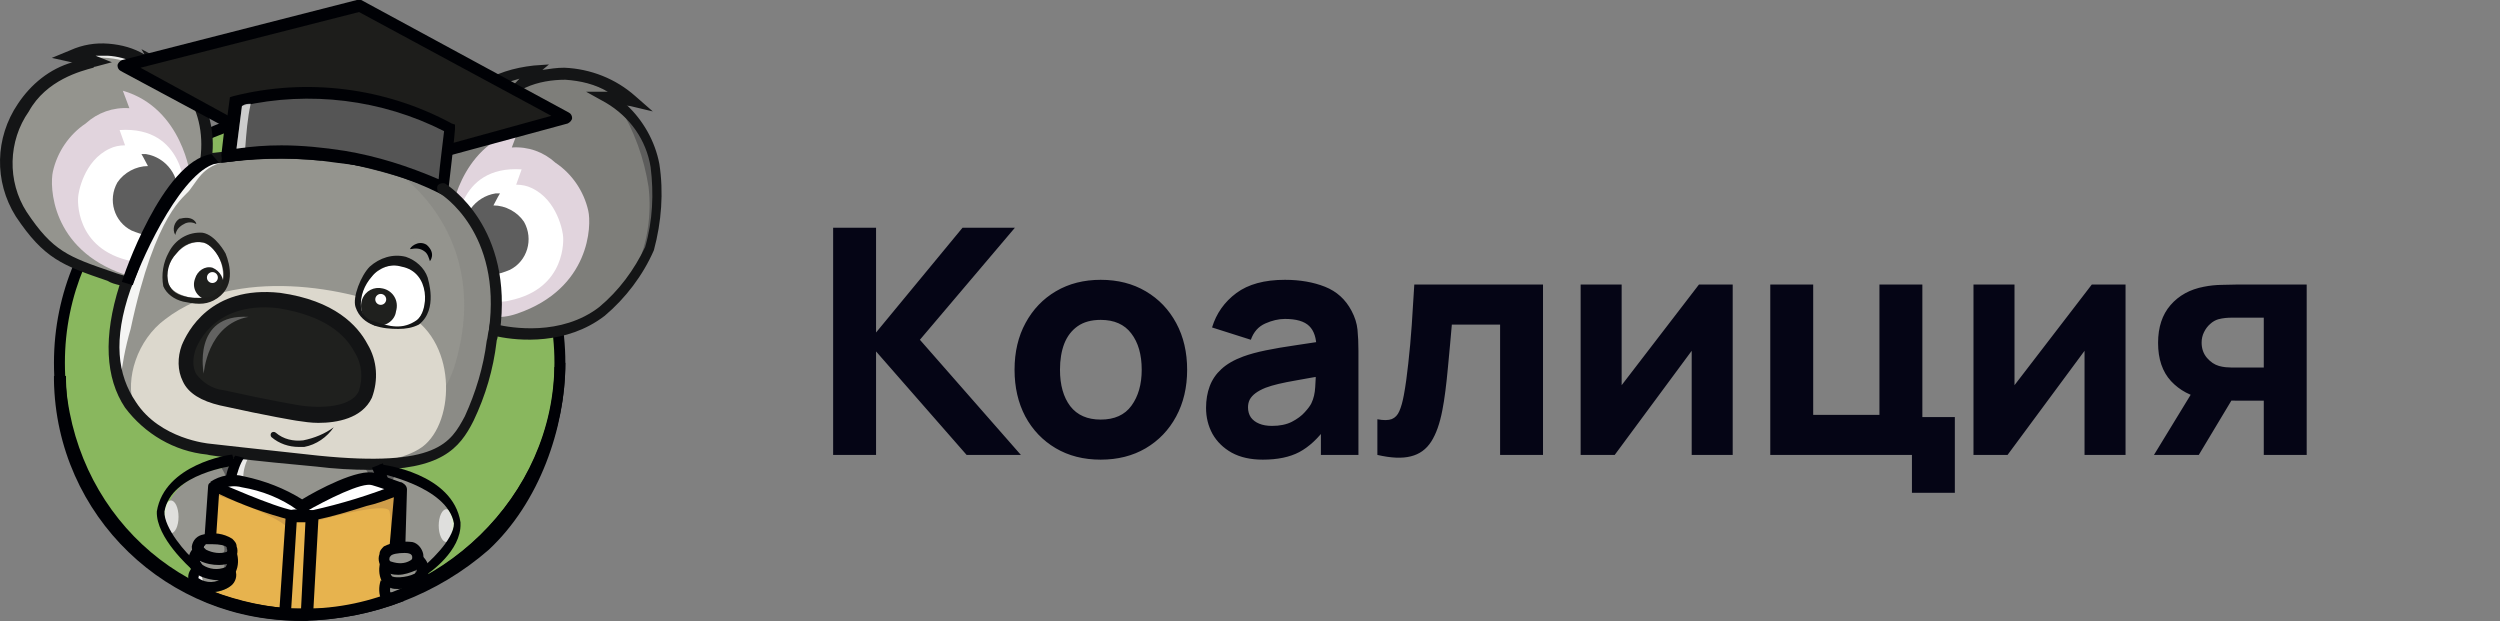<?xml version="1.0" encoding="UTF-8"?> <svg xmlns="http://www.w3.org/2000/svg" width="173" height="43" viewBox="0 0 173 43" fill="none"><rect x="0" y="0" width="173" height="43" fill="#808080" stroke="none"/> <path d="M38.75 25.105C38.75 34.709 30.508 42.422 20.98 42.422C11.452 42.422 4.117 34.633 4.117 25.105C4.117 15.578 11.83 7.789 21.434 7.789C31.037 7.789 38.75 15.502 38.75 25.105Z" fill="#89B75E"></path> <path d="M20.975 42.799C11.296 42.799 3.734 35.011 3.734 25.105C3.734 15.35 11.674 7.41 21.429 7.41C31.184 7.41 39.123 15.35 39.123 25.105C39.123 29.869 37.157 34.406 33.679 37.657C30.276 40.984 25.739 42.799 20.975 42.799ZM21.429 8.166C12.052 8.166 4.491 15.728 4.491 25.105C4.491 34.557 11.75 42.043 20.975 42.043C30.427 42.043 38.367 34.33 38.367 25.105C38.367 15.728 30.806 8.166 21.429 8.166C21.505 8.166 21.429 8.166 21.429 8.166Z" fill="#000105"></path> <path d="M28.388 39.623C29.674 39.472 30.808 38.565 31.186 37.279C31.715 34.935 29.825 33.045 26.195 32.742C26.271 33.725 26.498 34.708 26.876 35.691C28.313 36.447 27.556 38.792 27.254 39.094C27.103 39.245 28.237 39.699 28.388 39.623Z" fill="#94948E"></path> <path d="M27.324 32.968C27.248 33.043 27.173 33.194 27.097 33.346C27.021 33.497 27.021 33.724 27.097 33.875C27.021 33.875 26.643 34.102 26.568 33.875C26.492 33.497 26.492 33.194 26.492 32.816L27.324 32.968C27.173 32.968 27.097 32.968 26.946 32.892L27.324 32.968Z" fill="#5E5E5E"></path> <path d="M21.887 11.269C21.887 11.269 19.241 9.529 21.66 7.941C21.811 8.395 21.963 8.849 22.114 9.303C22.265 8.622 22.794 8.168 23.475 8.093C23.475 8.093 22.87 9.681 23.399 9.908C23.475 9.529 23.778 9.303 24.156 9.227C24.156 9.227 23.551 8.773 24.609 9.076C24.609 9.076 23.475 10.286 23.702 10.89C23.702 10.966 23.778 10.966 23.778 11.042C23.173 11.193 22.568 11.269 21.887 11.269Z" fill="#94948E"></path> <path d="M29.526 13.233C29.526 13.233 29.904 6.277 37.012 4.84C37.012 4.84 36.331 5.218 36.18 5.672C38.751 4.764 41.625 5.294 43.742 7.033C43.137 6.806 42.532 6.73 41.927 6.73C44.801 8.696 46.086 12.25 45.33 15.653C45.33 15.653 45.33 17.468 44.952 16.939C44.876 17.922 44.347 18.829 43.591 19.434C43.591 19.434 41.398 24.727 32.475 22.534C25.669 21.022 29.526 13.233 29.526 13.233Z" fill="#94948E"></path> <path opacity="0.4" d="M29.515 13.308C29.515 13.308 29.893 6.351 37.001 4.914C37.001 4.914 36.32 5.292 36.169 5.746C38.74 4.838 41.614 5.368 43.731 7.107C43.126 6.88 42.521 6.804 41.916 6.804C41.916 6.804 47.814 11.039 44.865 16.786C44.865 16.786 44.789 18.828 43.504 19.735C43.504 19.735 41.462 24.726 32.539 22.609C25.658 21.096 29.515 13.308 29.515 13.308Z" fill="#5E5E5D"></path> <path d="M13.864 13.385C13.864 13.385 15.83 7.033 10.915 4.387C11.141 4.613 11.217 4.916 11.217 5.294C11.217 5.294 7.89 2.345 4.941 3.857C4.941 3.857 6.226 4.008 6.378 4.235C6.378 4.235 0.706 5.37 0.328 10.663C0.328 10.663 0.328 14.444 1.614 15.275C1.614 15.275 3.277 18.527 9.1 19.586C14.922 20.644 13.864 13.385 13.864 13.385Z" fill="#94948E"></path> <path d="M13.188 12.251C13.188 12.251 12.659 7.487 8.5 6.277L8.954 7.487C7.819 7.412 6.761 7.79 5.929 8.546C4.795 9.302 3.963 10.512 3.66 11.873C3.433 12.856 3.509 17.242 8.575 18.981C13.642 20.72 13.188 12.251 13.188 12.251Z" fill="#E1D4DD"></path> <path d="M12.814 13.309C12.814 13.309 12.814 8.696 8.277 8.999L8.655 10.057C8.277 10.057 7.899 10.133 7.597 10.284C5.782 11.116 5.404 13.384 5.404 13.687C5.404 13.687 5.101 17.241 9.109 18.073C9.638 18.224 10.243 18.148 10.773 17.922C11.982 17.317 13.495 16.031 12.814 13.309Z" fill="white"></path> <path d="M12.281 13.685C12.508 12.248 11.525 10.887 10.088 10.66C10.012 10.66 9.861 10.66 9.786 10.66C9.786 10.66 10.012 11.038 10.239 11.492C9.408 11.492 8.576 11.946 8.122 12.626C7.441 13.836 7.895 15.348 9.105 15.953C9.483 16.105 9.861 16.256 10.239 16.256C10.769 16.483 12.281 13.685 12.281 13.685Z" fill="#5E5E5E"></path> <path d="M31.182 14.97C31.182 14.97 31.712 10.206 35.871 8.996L35.417 10.206C36.551 10.13 37.61 10.508 38.442 11.265C39.576 12.021 40.408 13.231 40.71 14.592C40.937 15.575 40.861 19.961 35.795 21.7C30.729 23.439 31.182 14.97 31.182 14.97Z" fill="#E1D4DD"></path> <path d="M31.56 16.032C31.56 16.032 31.56 11.419 36.097 11.721L35.719 12.78C36.097 12.78 36.475 12.855 36.778 13.007C38.592 13.838 38.97 16.107 38.97 16.41C38.97 16.41 39.273 19.964 35.265 20.795C34.736 20.947 34.131 20.871 33.602 20.644C32.392 20.039 30.879 18.754 31.56 16.032Z" fill="white"></path> <path d="M32.103 16.407C31.876 14.971 32.859 13.61 34.296 13.383C34.371 13.383 34.523 13.383 34.598 13.383C34.598 13.383 34.371 13.761 34.145 14.215C34.976 14.215 35.808 14.668 36.262 15.349C36.942 16.559 36.489 18.071 35.279 18.676C34.901 18.827 34.523 18.979 34.145 18.979C33.615 19.205 32.103 16.407 32.103 16.407Z" fill="#5E5E5E"></path> <path d="M8.129 24.044C8.129 24.044 7.297 30.698 16.447 31.53C27.109 32.513 29.68 32.816 31.873 30.169C33.083 28.732 37.091 16.936 30.058 12.777C28.092 11.945 26.126 11.34 24.009 11.037C23.026 10.886 22.875 11.037 21.967 10.886C17.052 10.281 13.498 11.34 12.742 12.096C11.532 13.457 8.28 20.944 8.129 24.044Z" fill="#94948E"></path> <g opacity="0.4"> <path opacity="0.4" d="M14.547 30.926C25.209 32.211 29.671 32.589 31.863 29.943C33.073 28.506 38.215 14.139 27.175 11.719C27.175 11.719 34.359 16.029 31.41 25.481C28.839 33.119 14.547 30.926 14.547 30.926Z" fill="#5E5E5E"></path> </g> <path d="M9.256 28.054C9.786 29.415 10.845 30.852 17.726 31.684C22.943 32.364 27.178 32.364 29.22 30.928C31.564 29.188 31.639 23.366 27.934 21.627C24.229 19.887 16.289 18.375 11.449 22.08C9.483 23.517 8.652 26.239 9.256 28.054Z" fill="#DCD8CD"></path> <path d="M15.387 19.658C15.16 20.49 14.177 20.868 13.043 20.566C11.909 20.263 11.379 19.734 11.606 18.675C11.833 17.617 12.967 16.558 14.026 16.785C15.085 17.012 15.614 18.524 15.387 19.658Z" fill="white"></path> <path d="M15.463 19.887C15.388 20.416 14.934 20.794 14.405 20.794C14.329 20.794 14.253 20.794 14.178 20.719C13.573 20.492 13.27 19.887 13.497 19.282C13.648 18.753 14.178 18.375 14.707 18.526C15.236 18.753 15.539 19.282 15.463 19.887Z" fill="#1F201E"></path> <path d="M25.517 26.918C24.988 29.111 21.812 29.337 18.863 28.581C15.914 27.825 11.68 27.901 13.267 23.439C13.797 21.851 16.822 20.49 19.846 20.944C23.778 21.625 26.047 24.725 25.517 26.918Z" fill="#1F201E"></path> <path d="M29.291 21.475C28.989 22.458 27.855 22.836 26.569 22.458C25.283 22.08 24.678 21.475 25.057 20.265C25.435 18.98 26.645 18.148 28.006 18.299C29.291 18.601 29.669 20.189 29.291 21.475Z" fill="white"></path> <path d="M27.403 21.552C27.328 22.157 26.723 22.611 26.042 22.535C25.966 22.535 25.891 22.535 25.815 22.46C25.134 22.157 24.832 21.401 25.059 20.721C25.286 20.116 25.891 19.813 26.496 19.964C27.176 20.116 27.63 20.796 27.403 21.552C27.403 21.477 27.403 21.477 27.403 21.552Z" fill="#1F201E"></path> <path d="M38.375 5.145C42.685 6.052 42.08 6.657 42.307 6.732C42.61 6.732 42.988 6.732 43.29 6.657C41.173 5.145 40.946 5.447 38.375 5.145Z" fill="#5E5E5D"></path> <path d="M16.741 31.531C16.438 32.514 13.489 37.807 15.758 41.891C16.741 42.269 26.117 42.193 26.117 42.042C26.117 41.891 28.083 39.698 28.008 38.715C27.932 37.732 26.344 32.892 26.117 32.136C25.89 32.59 16.741 31.531 16.741 31.531Z" fill="#94948E"></path> <g opacity="0.9"> <path opacity="0.9" d="M16.834 33.045C16.834 32.516 16.985 32.062 17.212 31.608C17.515 31.23 16.758 31.532 16.758 31.532L16.305 33.045L16.91 33.347L16.834 33.045Z" fill="white"></path> </g> <path d="M26.045 32.288C26.12 32.439 26.347 33.195 26.347 33.195L25.667 33.119C25.667 33.119 25.364 32.363 25.062 32.288C24.759 32.212 26.045 32.288 26.045 32.288Z" fill="#5E5E5D"></path> <path opacity="0.4" d="M15.383 42.12C15.383 42.12 17.878 42.196 19.39 42.347C20.374 42.498 21.281 42.574 22.264 42.422C23.096 42.271 25.364 42.422 26.574 41.742C27.709 39.7 27.86 37.205 27.028 35.012C26.877 34.18 26.726 33.575 26.726 33.575C26.726 33.575 27.028 33.424 26.65 36.978C26.12 40.834 21.659 43.254 15.383 42.12Z" fill="#5E5E5E"></path> <path d="M14.698 19.584C14.907 19.584 15.076 19.415 15.076 19.206C15.076 18.997 14.907 18.828 14.698 18.828C14.49 18.828 14.32 18.997 14.32 19.206C14.32 19.415 14.49 19.584 14.698 19.584Z" fill="white"></path> <path d="M26.347 21.096C26.556 21.096 26.725 20.927 26.725 20.718C26.725 20.509 26.556 20.34 26.347 20.34C26.138 20.34 25.969 20.509 25.969 20.718C25.969 20.927 26.138 21.096 26.347 21.096Z" fill="white"></path> <path d="M42.836 7.332C43.895 9.071 44.575 10.962 44.878 12.928C45.105 14.818 44.802 16.784 44.046 18.523C44.499 17.541 44.953 16.482 45.483 15.499L44.953 10.206L42.836 7.332Z" fill="#5D5D5C"></path> <path opacity="0.8" d="M11.527 5.973C10.166 4.612 8.351 3.856 6.46 4.007C3.133 4.083 5.553 3.629 5.553 3.629L8.426 3.402C8.426 3.402 10.619 4.688 10.771 4.763L11.3 5.293L11.527 5.973Z" fill="white"></path> <path d="M19.535 42.574C19.535 42.196 20.443 35.995 19.913 35.769C19.384 35.542 14.772 33.651 14.847 33.878C14.923 34.105 14.242 41.364 14.242 41.364L19.535 42.574Z" fill="#E7B34E"></path> <path d="M14.474 41.058C14.474 41.058 16.138 40.831 16.138 40.226C16.138 39.621 14.398 40.529 14.398 40.604C14.398 40.68 14.474 41.058 14.474 41.058Z" fill="#8AA15E"></path> <path opacity="0.9" d="M16.678 11.041C16.678 11.041 13.049 10.285 11.688 13.536C10.704 15.578 9.797 17.62 9.041 19.737C9.041 19.737 7.226 25.106 8.285 26.618C8.436 25.333 8.663 24.047 9.041 22.762C10.78 14.595 12.822 13.612 13.124 13.158C13.88 12.175 14.183 11.192 16.678 11.041Z" fill="white"></path> <path d="M24.377 9.223C24.377 9.223 22.94 10.13 23.697 11.037H23.848L24.377 9.223Z" fill="#5D5D5C"></path> <path opacity="0.8" d="M21.738 10.963C21.738 10.963 20.604 9.3 21.512 8.09C21.133 8.241 20.831 8.544 20.68 8.922L20.982 10.661L21.738 10.963Z" fill="white"></path> <path d="M25.589 32.514C24.379 32.514 23.093 32.438 21.884 32.287C17.724 31.909 14.473 31.531 14.322 31.455C12.053 31.228 10.011 30.018 8.65 28.204C7.289 26.162 7.138 23.288 8.272 19.734C7.97 19.659 7.667 19.583 7.44 19.432C4.34 18.373 3.055 17.919 1.089 14.97C-0.424 12.551 -0.348 9.526 1.24 7.182C2.147 5.821 3.433 4.762 5.021 4.308H4.945L3.584 4.006L4.869 3.476C5.701 3.098 6.609 2.947 7.516 3.023C8.424 3.098 9.255 3.325 10.011 3.779L9.785 3.401L11.07 4.081C11.902 4.46 12.658 4.989 13.263 5.669C14.322 7.031 14.851 8.845 14.7 10.585C16.59 10.358 18.481 10.282 20.371 10.282C20.22 9.98 20.144 9.602 20.144 9.223C20.296 8.467 20.825 7.787 21.505 7.409L22.262 6.955L22.11 7.862V8.316C22.564 7.862 23.169 7.711 23.774 7.787L24.606 7.862L24.076 8.467C23.925 8.694 23.774 8.845 23.698 8.997C24.001 8.845 24.379 8.77 24.681 8.921L25.286 9.072L24.833 9.526C24.53 9.828 24.379 10.207 24.228 10.585C25.891 10.963 27.555 11.416 29.218 11.946C29.521 10.509 30.353 7.56 33.151 5.821C34.285 5.064 35.57 4.686 36.931 4.535L37.99 4.46L37.536 4.838C38.066 4.762 38.519 4.686 39.049 4.686C40.864 4.762 42.603 5.443 43.964 6.652L45.174 7.711L43.586 7.333C43.51 7.333 43.435 7.333 43.359 7.257C44.493 8.316 45.325 9.753 45.627 11.341C45.93 13.307 45.779 15.348 45.249 17.315C44.493 19.054 43.283 20.642 41.847 21.852C39.2 23.893 35.873 23.591 34.436 23.288C34.436 23.44 34.36 23.515 34.36 23.666C34.134 25.557 33.604 27.372 32.773 29.111C31.789 31.077 30.504 32.514 25.589 32.514ZM6.609 3.855L7.743 4.308L6.609 4.611C6.533 4.611 6.533 4.611 6.457 4.686C5.626 4.913 3.206 5.518 1.996 7.711C0.559 9.753 0.484 12.551 1.845 14.668C3.66 17.39 4.718 17.768 7.819 18.827C8.197 18.978 8.575 19.054 9.028 19.205L9.633 18.524L9.028 20.037C7.819 23.515 8.121 25.935 9.407 27.825C11.07 30.396 14.473 30.699 14.473 30.699C14.473 30.699 17.8 31.077 22.035 31.531C30.277 32.362 31.184 30.623 32.167 28.808C32.924 27.145 33.453 25.406 33.68 23.591C33.755 23.364 33.755 23.061 33.831 22.835L33.907 22.381L34.36 22.456C35.343 22.683 38.822 23.288 41.468 21.247C42.83 20.112 43.888 18.676 44.645 17.088C45.174 15.273 45.249 13.382 45.023 11.568C44.72 9.677 43.586 8.089 41.922 7.106L40.561 6.35H42.074C41.166 5.821 40.183 5.594 39.124 5.518C38.217 5.518 37.234 5.669 36.402 6.048L34.663 6.804L35.948 5.443C35.117 5.669 34.36 5.972 33.68 6.426C30.806 8.316 30.201 11.568 30.05 12.551L29.975 13.08L29.445 12.853C27.63 12.173 25.664 11.643 23.774 11.265L23.471 11.19V10.358L23.32 10.66L22.942 10.055C22.791 9.602 22.791 9.072 22.942 8.619C22.64 8.77 22.413 9.072 22.337 9.45L22.035 10.887L22.262 11.114L21.203 11.038C18.934 10.887 16.59 11.038 14.322 11.416L13.792 11.492L13.868 10.963C14.095 9.223 13.717 7.484 12.658 6.123C12.356 5.745 12.053 5.443 11.675 5.216L11.751 6.426L10.919 5.594C10.011 4.535 8.802 3.93 7.44 3.855H6.609ZM21.43 8.543C21.203 8.694 21.052 8.997 21.052 9.299C21.052 9.753 21.203 10.131 21.505 10.433L21.959 10.887L21.581 9.526C21.581 9.45 21.505 8.997 21.43 8.543Z" fill="#141516"></path> <path d="M21.203 42.723L21.733 35.767L27.631 34.027L27.026 41.589L21.203 42.723Z" fill="#E7B34E"></path> <path d="M21.818 36.072C21.818 36.072 26.809 34.635 26.96 35.391C27.112 36.148 27.036 37.887 27.036 37.887L26.431 41.138C26.204 41.441 25.902 41.668 25.524 41.819C24.163 42.121 22.726 42.424 21.289 42.575V42.802L27.036 41.743L27.717 33.879L25.524 34.484L21.743 35.769L21.818 36.072Z" fill="#CF9D49"></path> <path d="M22.03 29.263C21.5 29.263 21.047 29.188 20.517 29.112C20.517 29.112 18.627 28.81 15.224 28.054C13.939 27.751 13.031 27.222 12.653 26.39C12.275 25.634 12.275 24.726 12.578 23.895C12.956 22.987 14.544 19.736 19.383 20.265C23.164 20.794 24.752 22.534 25.433 23.819C26.113 24.953 26.189 26.314 25.735 27.524C25.055 28.961 23.315 29.263 22.03 29.263ZM13.485 24.348C13.334 24.878 13.334 25.407 13.561 25.861C14.014 26.466 14.695 26.919 15.451 26.995C18.854 27.751 20.744 28.054 20.744 28.054C21.652 28.205 24.223 28.356 24.828 27.07C25.13 26.163 25.055 25.18 24.525 24.348C23.92 23.214 22.559 21.853 19.232 21.324C14.544 20.794 13.485 24.273 13.485 24.348Z" fill="#131415"></path> <path d="M13.796 21.02C13.417 21.02 13.039 20.944 12.661 20.869C12.056 20.718 11.527 20.339 11.3 19.81C11.149 18.978 11.3 18.146 11.678 17.466C12.132 16.558 13.039 16.029 14.022 16.105C14.93 16.256 15.61 17.541 15.61 17.541C15.913 18.298 16.366 19.961 14.778 20.793C14.476 20.944 14.174 21.02 13.796 21.02ZM14.703 20.491C16.366 19.205 14.93 17.012 14.098 16.785C13.342 16.634 12.661 16.937 12.207 17.541C11.678 18.071 11.451 18.903 11.678 19.659C11.905 20.188 12.283 20.415 13.039 20.566C13.569 20.642 14.174 20.642 14.703 20.491Z" fill="#1D1D1B"></path> <path d="M27.553 22.762C26.57 22.762 25.057 22.61 24.603 21.249C24.377 20.569 24.982 19.056 25.587 18.451C26.267 17.846 27.174 17.544 28.082 17.771C28.762 17.997 29.367 18.527 29.594 19.207C29.594 19.283 30.351 21.4 28.989 22.459C28.536 22.686 28.082 22.762 27.553 22.762ZM28.838 22.157C29.67 21.552 29.821 18.829 27.779 18.451C27.023 18.224 26.192 18.527 25.738 19.132C25.208 19.737 24.906 20.493 24.982 21.325C25.057 21.778 25.435 22.157 25.889 22.232C26.948 22.61 27.855 22.837 28.838 22.157Z" fill="#141516"></path> <path d="M15.008 34.257C15.008 34.257 19.62 35.769 19.999 36.677C20.377 37.584 20.226 35.845 20.15 35.769C20.074 35.694 15.008 33.879 15.008 33.879V34.257Z" fill="#CF9D49"></path> <path d="M12.13 16.259C11.903 15.881 12.054 15.352 12.432 15.125C12.432 15.125 12.432 15.125 12.508 15.125C13.415 14.898 13.642 15.503 13.567 15.503C13.34 15.352 12.962 15.352 12.735 15.503C12.432 15.654 12.206 15.881 12.13 16.259Z" fill="#1D1D1B"></path> <path d="M28.389 17.242C28.314 17.167 28.919 16.562 29.523 16.94C30.204 17.545 29.75 18.074 29.75 18.074C29.675 17.847 29.599 17.545 29.372 17.393C29.07 17.167 28.767 17.167 28.389 17.242Z" fill="#000105"></path> <path d="M30.206 17.241C29.979 16.409 29.223 15.956 28.391 16.107C28.315 16.107 28.24 16.183 28.164 16.183" fill="#94948E"></path> <path d="M20.674 30.928C19.993 30.928 19.313 30.701 18.783 30.247C18.708 30.171 18.708 30.02 18.783 29.945C18.859 29.869 19.01 29.869 19.086 29.945C19.615 30.398 20.296 30.549 20.976 30.474C21.732 30.323 22.489 30.02 23.093 29.566C22.64 30.247 21.884 30.776 21.052 30.928H20.674Z" fill="#141516"></path> <path opacity="0.3" d="M14.097 25.859C14.097 25.859 13.265 21.7 17.197 21.927C14.324 22.456 14.097 25.859 14.097 25.859Z" fill="white"></path> <path d="M15.764 10.888L16.067 8.62L8.656 4.612L24.914 0.453L39.282 8.242L30.888 10.51L30.661 13.006C30.661 13.006 29.149 11.569 23.477 10.888C18.26 10.359 15.764 10.888 15.764 10.888Z" fill="#1D1D1B"></path> <path d="M30.591 13.384C30.44 13.384 30.364 13.309 30.289 13.233C30.289 13.233 28.776 11.872 23.332 11.267C20.837 10.889 18.341 10.889 15.846 11.191C15.695 11.191 15.619 11.191 15.468 11.116C15.392 11.04 15.316 10.889 15.316 10.738L15.543 8.772L8.36 4.915C8.208 4.84 8.133 4.688 8.133 4.537C8.133 4.386 8.284 4.235 8.435 4.159L24.693 0H24.996L39.363 7.789C39.514 7.864 39.59 8.016 39.59 8.167C39.59 8.318 39.439 8.469 39.287 8.545L31.196 10.738L30.969 13.006C30.969 13.158 30.894 13.233 30.743 13.309C30.667 13.384 30.667 13.384 30.591 13.384ZM18.87 10.208C20.383 10.208 21.971 10.284 23.483 10.511C27.415 10.965 29.381 11.796 30.289 12.25L30.44 10.435C30.44 10.284 30.591 10.133 30.743 10.057L38.153 8.016L24.844 0.832L9.721 4.688L16.224 8.242C16.375 8.318 16.451 8.469 16.451 8.62L16.224 10.36C17.131 10.208 17.963 10.208 18.87 10.208Z" fill="#000105"></path> <path d="M30.579 13.007C30.579 13.007 31.033 9.15 31.033 8.848C26.496 6.428 21.202 5.748 16.212 7.033L15.758 10.738C18.404 10.36 21.051 10.36 23.698 10.814C26.117 11.116 28.462 11.873 30.579 13.007Z" fill="#555555"></path> <path d="M30.958 13.612L30.428 13.385C28.311 12.327 26.042 11.646 23.698 11.268C21.127 10.814 18.481 10.814 15.91 11.192L15.305 11.268L15.91 6.731L16.137 6.655C21.203 5.37 26.647 6.05 31.26 8.546L31.487 8.621V8.924C31.487 9.226 31.033 13.083 31.033 13.083L30.958 13.612ZM19.464 10.058C20.9 10.058 22.413 10.209 23.849 10.436C26.118 10.814 28.235 11.495 30.353 12.402C30.428 11.495 30.655 9.756 30.731 9.075C26.421 6.882 21.43 6.277 16.741 7.336L16.363 10.285C17.422 10.134 18.405 10.058 19.464 10.058Z" fill="#000105"></path> <path d="M14.319 39.322C13.034 39.17 11.899 38.263 11.521 36.977C10.992 34.633 12.58 32.592 16.209 32.289C16.285 33.045 16.209 33.726 16.134 34.406C16.058 34.709 14.848 33.801 14.773 34.179C14.319 34.406 15 36.07 14.773 36.524C14.319 37.28 14.168 38.187 14.319 39.019C14.395 39.019 14.47 39.095 14.47 39.17C14.47 39.246 14.395 39.322 14.319 39.322Z" fill="#94948E"></path> <path d="M15.234 33.8L19.166 35.237L21.133 35.691L27.711 33.876C27.711 33.876 25.443 32.969 25.367 32.969C25.292 32.969 20.83 35.237 20.83 35.237L18.713 34.027L15.461 33.196L15.234 33.8Z" fill="white"></path> <path d="M15.305 32.366C15.38 32.442 15.456 32.593 15.532 32.744C15.607 32.895 15.607 33.122 15.532 33.273C15.607 33.273 15.985 33.5 16.061 33.273C16.137 32.895 16.137 32.593 16.137 32.215L15.305 32.366C15.456 32.366 15.532 32.366 15.683 32.291L15.305 32.366Z" fill="#5E5E5E"></path> <path d="M21.207 42.953H20.375C18.182 42.877 16.065 42.424 14.098 41.592C13.947 41.516 13.796 41.365 13.872 41.214L14.401 33.652C14.401 33.501 14.477 33.425 14.628 33.35C14.779 33.274 14.855 33.274 15.006 33.35C15.082 33.35 18.938 35.089 20.299 35.316C20.753 35.391 21.131 35.391 21.585 35.316C23.626 34.862 25.592 34.257 27.483 33.501C27.558 33.425 27.71 33.35 27.861 33.425C28.012 33.501 28.163 33.652 28.163 33.879L27.937 41.592C25.819 42.424 23.551 42.877 21.207 42.953ZM14.704 40.911C16.518 41.592 18.484 42.046 20.45 42.121C22.568 42.197 24.685 41.97 26.651 41.289L27.256 34.408C26.651 34.635 26.046 34.862 25.366 35.013C24.156 35.391 22.946 35.77 21.736 35.996C21.207 36.072 20.677 36.072 20.148 35.996C18.409 35.543 16.745 34.938 15.157 34.181L14.704 40.911Z" fill="#000105"></path> <path d="M20.831 35.539L20.604 35.312C19.47 34.48 18.109 33.951 16.748 33.724C16.218 33.573 15.613 33.648 15.084 33.951L14.555 33.346C15.235 32.892 16.067 32.741 16.899 32.968C18.335 33.27 19.697 33.8 20.907 34.556C21.89 33.951 24.839 32.363 25.973 32.741C26.578 32.968 27.259 33.195 27.863 33.422L27.561 34.178C27.561 34.178 26.049 33.648 25.746 33.573C25.066 33.346 22.646 34.556 21.058 35.463L20.831 35.539Z" fill="#000105"></path> <path d="M19.688 42.499L21.2 42.575L21.578 35.845C21.578 35.845 20.141 35.693 20.141 35.845L19.688 42.499Z" fill="#E7B34E"></path> <path d="M21.211 42.948L19.698 42.873C19.547 42.873 19.471 42.797 19.396 42.721C19.32 42.646 19.32 42.495 19.32 42.419L19.774 35.689C19.774 35.538 19.85 35.462 19.925 35.386C20.076 35.311 20.152 35.16 21.665 35.311C21.891 35.311 22.043 35.538 22.043 35.764L21.665 42.57C21.589 42.721 21.438 42.948 21.211 42.948ZM20.152 42.116H20.833L21.135 36.143H20.53L20.152 42.116Z" fill="#000105"></path> <path opacity="0.7" d="M11.826 36.901C12.118 36.901 12.355 36.394 12.355 35.767C12.355 35.141 12.118 34.633 11.826 34.633C11.534 34.633 11.297 35.141 11.297 35.767C11.297 36.394 11.534 36.901 11.826 36.901Z" fill="white"></path> <path d="M13.868 40.154C14.549 40.532 16.213 40.683 15.91 39.624C15.835 39.095 14.549 39.02 14.02 39.095C13.793 39.171 13.188 39.776 13.868 40.154Z" fill="#94948E"></path> <path d="M14.697 38.491C15.075 38.415 15.529 38.415 15.907 38.491C15.907 38.566 16.134 39.323 16.058 39.323C15.983 39.323 15.604 39.852 15.378 39.776C14.848 39.625 14.395 39.55 13.865 39.474C13.79 39.398 13.336 39.172 13.336 39.02C13.336 38.869 13.412 38.264 13.487 38.264C13.563 38.264 13.865 38.188 13.865 38.264C14.168 38.34 14.395 38.415 14.697 38.491Z" fill="#94948E"></path> <path d="M14.697 37.355C14.773 36.977 15.907 37.582 15.907 37.657C15.907 37.733 16.134 38.489 16.058 38.489C15.983 38.489 15.604 39.018 15.378 38.943C15.151 38.867 14.017 38.64 13.865 38.64C13.714 38.64 13.336 38.338 13.336 38.187C13.336 38.035 13.412 37.43 13.487 37.43C13.563 37.43 13.714 36.825 13.714 36.901L14.697 37.355Z" fill="#94948E"></path> <path d="M14.097 40.305C14.097 40.305 14.022 40.23 14.022 39.776C14.022 39.322 13.568 39.549 13.492 39.549C13.492 39.776 13.568 40.003 13.643 40.23C13.719 40.305 14.097 40.305 14.097 40.305Z" fill="#94948E"></path> <path opacity="0.9" d="M14.097 38.188C14.097 38.037 14.097 37.886 14.172 37.734C14.324 37.583 14.55 37.432 14.777 37.432C14.777 37.432 14.626 37.356 14.626 37.432C14.626 37.508 13.87 37.508 13.87 37.508L13.719 38.113L14.097 38.188Z" fill="white"></path> <path opacity="0.9" d="M14.102 40.307C14.026 40.155 13.95 39.929 13.95 39.777C14.026 39.55 13.497 39.702 13.497 39.702C13.497 39.702 13.194 40.458 13.27 40.458C13.346 40.458 14.102 40.307 14.102 40.307Z" fill="white"></path> <path opacity="0.9" d="M13.946 39.247C13.87 39.02 13.87 38.793 13.946 38.566C14.097 38.188 13.492 38.415 13.492 38.415L13.719 39.398L13.946 39.247Z" fill="white"></path> <path d="M15.305 37.582C15.532 37.734 15.607 38.036 15.456 38.263C15.456 38.339 15.38 38.339 15.38 38.414C15.834 38.868 15.985 37.809 15.985 37.809C15.985 37.809 15.985 37.507 15.305 37.582Z" fill="#5E5E5D"></path> <path d="M15.305 38.715C15.532 38.867 15.607 39.169 15.456 39.396C15.456 39.472 15.38 39.472 15.38 39.547C15.834 40.001 15.985 38.942 15.985 38.942C15.985 38.942 15.985 38.564 15.305 38.715Z" fill="#5E5E5D"></path> <path d="M15.237 39.773C15.237 39.773 15.313 40.076 14.859 40.454C15.313 40.832 15.918 39.925 15.918 39.925C15.918 39.925 15.842 39.698 15.237 39.773Z" fill="#5E5E5D"></path> <path d="M16.282 33.27L15.602 33.195C15.677 32.59 15.904 31.985 16.282 31.531L16.887 31.683C16.585 32.136 16.433 32.666 16.282 33.27Z" fill="#000105"></path> <path d="M26.12 33.424C26.045 33.045 25.893 32.743 25.742 32.365L26.498 32.062C26.498 32.138 26.877 33.197 26.877 33.197L26.12 33.424Z" fill="#000105"></path> <path d="M13.273 39.397C13.197 39.321 10.778 37.204 10.853 35.389C11.383 32.138 15.844 31.457 16.071 31.457L16.298 32.213C16.222 32.213 11.836 32.742 11.383 35.389C11.307 36.523 12.971 38.414 13.5 38.792L13.273 39.397Z" fill="#000105"></path> <path d="M15.164 39.097C14.71 39.097 14.257 39.021 13.803 38.794C13.425 38.567 13.273 38.189 13.273 37.811C13.349 37.357 13.652 37.055 14.105 36.979C14.786 36.828 15.466 36.904 16.071 37.282C16.223 37.433 16.374 37.584 16.374 37.811C16.525 38.189 16.374 38.643 16.071 38.87C15.845 39.021 15.466 39.097 15.164 39.097ZM14.71 37.66H14.257C14.257 37.66 14.105 37.811 14.105 37.887L14.257 38.038C14.71 38.265 15.239 38.34 15.693 38.189C15.693 38.189 15.769 38.114 15.693 37.962V37.887C15.618 37.736 15.164 37.66 14.71 37.66Z" fill="#000105"></path> <path d="M15.156 40.153C14.627 40.153 14.098 40.002 13.644 39.775C13.266 39.548 13.039 39.17 13.039 38.792C13.039 38.414 13.19 38.035 13.568 37.809L13.947 38.489C13.871 38.489 13.795 38.716 13.871 38.867C13.947 39.019 13.947 39.019 14.022 39.094C14.476 39.397 15.081 39.472 15.61 39.245C15.761 39.019 15.761 38.716 15.61 38.489L16.366 38.187C16.517 38.64 16.517 39.17 16.291 39.623C16.139 39.85 15.912 40.002 15.61 40.077C15.459 40.077 15.308 40.153 15.156 40.153Z" fill="#000105"></path> <path d="M14.55 40.984C14.021 40.984 13.114 40.455 13.038 40.077C12.963 39.699 13.189 39.321 13.492 39.094L13.87 39.472L13.794 39.396L13.87 39.472C13.719 39.547 13.794 39.925 13.719 40.001C14.248 40.379 15.004 40.379 15.458 39.925C15.534 39.85 15.534 39.699 15.534 39.623L16.29 39.472C16.441 39.85 16.29 40.304 15.987 40.531C15.609 40.833 15.08 40.984 14.55 40.984Z" fill="#000105"></path> <path opacity="0.7" d="M30.889 37.507C31.181 37.507 31.418 36.999 31.418 36.373C31.418 35.746 31.181 35.238 30.889 35.238C30.596 35.238 30.359 35.746 30.359 36.373C30.359 36.999 30.596 37.507 30.889 37.507Z" fill="white"></path> <path d="M28.009 37.96C27.934 37.582 26.799 38.187 26.799 38.263C26.799 38.338 26.573 39.094 26.648 39.094C26.724 39.094 26.573 41.061 26.799 40.985C27.026 40.909 29.9 41.741 28.841 39.246C28.765 39.17 29.37 38.943 29.37 38.792C29.37 38.641 29.295 38.036 29.219 38.036C29.144 38.036 28.992 37.431 28.992 37.507L28.009 37.96Z" fill="#94948E"></path> <path opacity="0.9" d="M28.535 38.792C28.535 38.641 28.535 38.49 28.459 38.339C28.308 38.187 28.157 38.112 27.93 38.112C27.93 38.112 28.081 38.036 28.081 38.112C28.081 38.187 28.837 38.187 28.837 38.187L28.988 38.792H28.535Z" fill="#5D5D5C"></path> <path opacity="0.9" d="M28.086 40.908C28.162 40.757 28.237 40.53 28.237 40.379C28.162 40.152 29.145 40.303 29.145 40.303C28.918 40.606 28.691 40.833 28.464 41.059C28.388 41.135 28.086 40.908 28.086 40.908Z" fill="#5D5D5C"></path> <path opacity="0.9" d="M28.694 39.85C28.77 39.623 28.77 39.396 28.694 39.169C28.618 38.867 29.223 39.018 29.223 39.018L28.997 40.001L28.694 39.85Z" fill="#5D5D5C"></path> <path d="M29.371 39.85L29.069 39.396C29.598 39.018 31.413 37.354 31.413 36.22C30.959 33.649 26.195 32.742 26.195 32.742L26.271 32.137C26.498 32.137 31.337 32.742 31.867 36.145V36.22C31.942 38.111 29.674 39.699 29.371 39.85Z" fill="#000105"></path> <path d="M27.548 39.776C27.17 39.776 26.867 39.701 26.565 39.474C26.262 39.171 26.111 38.718 26.262 38.34C26.262 38.113 26.414 37.961 26.565 37.81C27.17 37.508 27.85 37.432 28.531 37.508C28.909 37.583 29.212 37.961 29.287 38.34C29.363 38.793 29.136 39.247 28.758 39.474C28.38 39.625 28.002 39.776 27.548 39.776ZM28.002 38.264C27.548 38.264 27.094 38.34 27.019 38.491C26.943 38.566 26.943 38.642 26.943 38.718C26.943 38.793 27.019 38.869 27.094 38.869C27.548 39.02 28.002 39.02 28.38 38.793C28.531 38.718 28.531 38.642 28.531 38.566C28.531 38.491 28.531 38.264 28.002 38.264Z" fill="#000105"></path> <path d="M27.558 40.758C27.406 40.758 27.179 40.758 27.028 40.683C26.801 40.607 26.575 40.456 26.423 40.229C26.196 39.775 26.196 39.246 26.348 38.792L27.104 39.095C26.953 39.322 26.953 39.624 27.104 39.851C27.179 40.002 28.087 40.002 28.692 39.7C28.767 39.624 28.843 39.548 28.843 39.473C28.843 39.322 28.843 39.246 28.767 39.095L29.145 38.414C29.448 38.641 29.675 39.019 29.675 39.397C29.675 39.851 29.448 40.229 29.07 40.38C28.616 40.607 28.087 40.758 27.558 40.758Z" fill="#000105"></path> <path d="M9.186 19.734L8.43 19.508C8.505 19.205 11.227 11.19 14.63 10.66L15.16 11.265C12.74 11.568 9.942 17.541 9.186 19.734Z" fill="#000105"></path> <path opacity="0.7" d="M16.745 7.335L16.367 10.284L16.972 10.208C17.048 9.225 17.123 8.167 17.35 7.184C17.123 7.184 16.972 7.184 16.745 7.335Z" fill="white"></path> <path d="M20.975 42.951C11.599 43.103 3.886 35.692 3.734 26.315C3.734 26.24 3.734 26.088 3.734 26.013H4.566C4.566 35.087 11.825 42.12 21.051 42.12C30.503 42.12 38.367 34.104 38.367 25.408L39.123 25.105C39.123 29.643 37.309 34.785 33.83 38.036C30.276 41.136 25.739 42.876 20.975 42.951Z" fill="#000105"></path> <path d="M34.212 23.292C33.985 23.292 33.834 23.216 33.834 22.989C33.834 22.914 33.834 22.914 33.834 22.838C34.741 16.108 30.582 13.462 30.431 13.386C30.28 13.31 30.204 13.008 30.28 12.857C30.355 12.705 30.658 12.63 30.809 12.705C31.036 12.857 35.573 15.73 34.59 22.989C34.59 23.141 34.363 23.292 34.212 23.292Z" fill="#141516"></path> <path d="M26.726 41.892C26.348 41.816 26.499 41.74 26.423 41.589C26.196 41.135 26.196 40.606 26.348 40.152L27.104 40.455C26.953 40.682 26.953 40.984 27.104 41.211C27.179 41.362 28.767 40.455 28.767 40.455C28.087 40.984 27.406 41.438 26.726 41.892Z" fill="#000105"></path> <path d="M57.653 31.48V15.761H60.623V23.009L66.605 15.761H70.229L63.657 23.512L70.644 31.48H66.889L60.623 24.319V31.48H57.653ZM76.168 31.808C74.981 31.808 73.941 31.542 73.046 31.011C72.15 30.48 71.452 29.748 70.95 28.817C70.455 27.878 70.207 26.801 70.207 25.586C70.207 24.356 70.462 23.275 70.971 22.343C71.481 21.405 72.183 20.673 73.078 20.149C73.973 19.625 75.003 19.363 76.168 19.363C77.354 19.363 78.394 19.629 79.29 20.16C80.192 20.691 80.894 21.426 81.397 22.365C81.899 23.297 82.15 24.37 82.15 25.586C82.15 26.808 81.895 27.889 81.386 28.828C80.883 29.759 80.181 30.491 79.279 31.022C78.384 31.546 77.347 31.808 76.168 31.808ZM76.168 29.035C77.121 29.035 77.831 28.715 78.296 28.075C78.769 27.427 79.006 26.597 79.006 25.586C79.006 24.538 78.766 23.701 78.285 23.075C77.812 22.449 77.106 22.136 76.168 22.136C75.52 22.136 74.989 22.282 74.574 22.573C74.159 22.864 73.85 23.268 73.646 23.784C73.449 24.301 73.351 24.901 73.351 25.586C73.351 26.641 73.588 27.481 74.061 28.107C74.541 28.726 75.243 29.035 76.168 29.035ZM87.389 31.808C86.544 31.808 85.828 31.648 85.238 31.328C84.656 31 84.212 30.567 83.906 30.029C83.608 29.483 83.459 28.882 83.459 28.227C83.459 27.681 83.542 27.183 83.71 26.732C83.877 26.281 84.147 25.884 84.518 25.542C84.896 25.193 85.402 24.901 86.035 24.669C86.472 24.509 86.992 24.367 87.596 24.243C88.2 24.119 88.884 24.003 89.648 23.893C90.412 23.777 91.253 23.65 92.17 23.512L91.1 24.101C91.1 23.402 90.933 22.889 90.598 22.562C90.263 22.234 89.703 22.07 88.917 22.07C88.48 22.07 88.025 22.176 87.552 22.387C87.079 22.598 86.748 22.973 86.559 23.512L83.874 22.66C84.172 21.685 84.732 20.892 85.555 20.28C86.377 19.669 87.498 19.363 88.917 19.363C89.958 19.363 90.882 19.523 91.69 19.843C92.498 20.164 93.109 20.717 93.524 21.503C93.757 21.939 93.895 22.376 93.939 22.813C93.982 23.25 94.004 23.737 94.004 24.276V31.48H91.406V29.057L91.777 29.559C91.202 30.352 90.58 30.927 89.91 31.284C89.248 31.633 88.407 31.808 87.389 31.808ZM88.022 29.472C88.568 29.472 89.026 29.377 89.397 29.188C89.776 28.991 90.074 28.77 90.292 28.522C90.518 28.275 90.671 28.067 90.751 27.9C90.904 27.58 90.991 27.209 91.013 26.786C91.042 26.357 91.057 26 91.057 25.717L91.93 25.935C91.049 26.081 90.336 26.204 89.79 26.306C89.244 26.401 88.804 26.488 88.469 26.568C88.135 26.648 87.84 26.735 87.585 26.83C87.294 26.947 87.058 27.074 86.876 27.212C86.701 27.343 86.57 27.489 86.483 27.649C86.403 27.809 86.362 27.987 86.362 28.184C86.362 28.453 86.428 28.686 86.559 28.882C86.697 29.072 86.89 29.217 87.138 29.319C87.385 29.421 87.68 29.472 88.022 29.472ZM95.314 31.48V29.013C95.743 29.093 96.075 29.09 96.308 29.002C96.54 28.908 96.715 28.726 96.832 28.457C96.955 28.18 97.061 27.805 97.148 27.332C97.264 26.706 97.366 25.975 97.454 25.138C97.548 24.301 97.628 23.417 97.694 22.485C97.759 21.547 97.818 20.615 97.869 19.691H106.776V31.48H103.807V22.463H100.467C100.438 22.842 100.398 23.293 100.347 23.817C100.303 24.341 100.252 24.887 100.194 25.455C100.143 26.015 100.085 26.553 100.019 27.07C99.954 27.58 99.885 28.016 99.812 28.38C99.637 29.305 99.379 30.032 99.037 30.564C98.695 31.095 98.225 31.433 97.628 31.579C97.032 31.732 96.26 31.699 95.314 31.48ZM119.903 19.691V31.48H117.065V24.276L111.738 31.48H109.38V19.691H112.218V26.655L117.567 19.691H119.903ZM132.306 34.1V31.48H122.503V19.691H125.473V28.708H130.057V19.691H133.027V28.86H135.275V34.1H132.306ZM147.088 19.691V31.48H144.25V24.276L138.923 31.48H136.565V19.691H139.403V26.655L144.752 19.691H147.088ZM156.653 31.48V27.725H154.754C154.506 27.725 154.168 27.722 153.739 27.714C153.316 27.7 152.92 27.66 152.549 27.594C151.61 27.427 150.838 27.019 150.234 26.372C149.638 25.724 149.339 24.843 149.339 23.73C149.339 22.645 149.627 21.772 150.202 21.11C150.777 20.448 151.544 20.026 152.505 19.843C152.898 19.764 153.302 19.72 153.717 19.713C154.139 19.698 154.485 19.691 154.754 19.691H159.623V31.48H156.653ZM149.055 31.48L151.719 27.114H154.776L152.156 31.48H149.055ZM154.426 25.433H156.653V21.983H154.426C154.295 21.983 154.15 21.99 153.99 22.005C153.837 22.02 153.677 22.049 153.509 22.092C153.306 22.151 153.116 22.26 152.942 22.42C152.767 22.573 152.625 22.762 152.516 22.988C152.407 23.206 152.352 23.446 152.352 23.708C152.352 24.123 152.476 24.476 152.723 24.767C152.971 25.051 153.247 25.236 153.553 25.324C153.706 25.367 153.859 25.396 154.011 25.411C154.172 25.425 154.31 25.433 154.426 25.433Z" fill="#050515"></path> </svg> 
